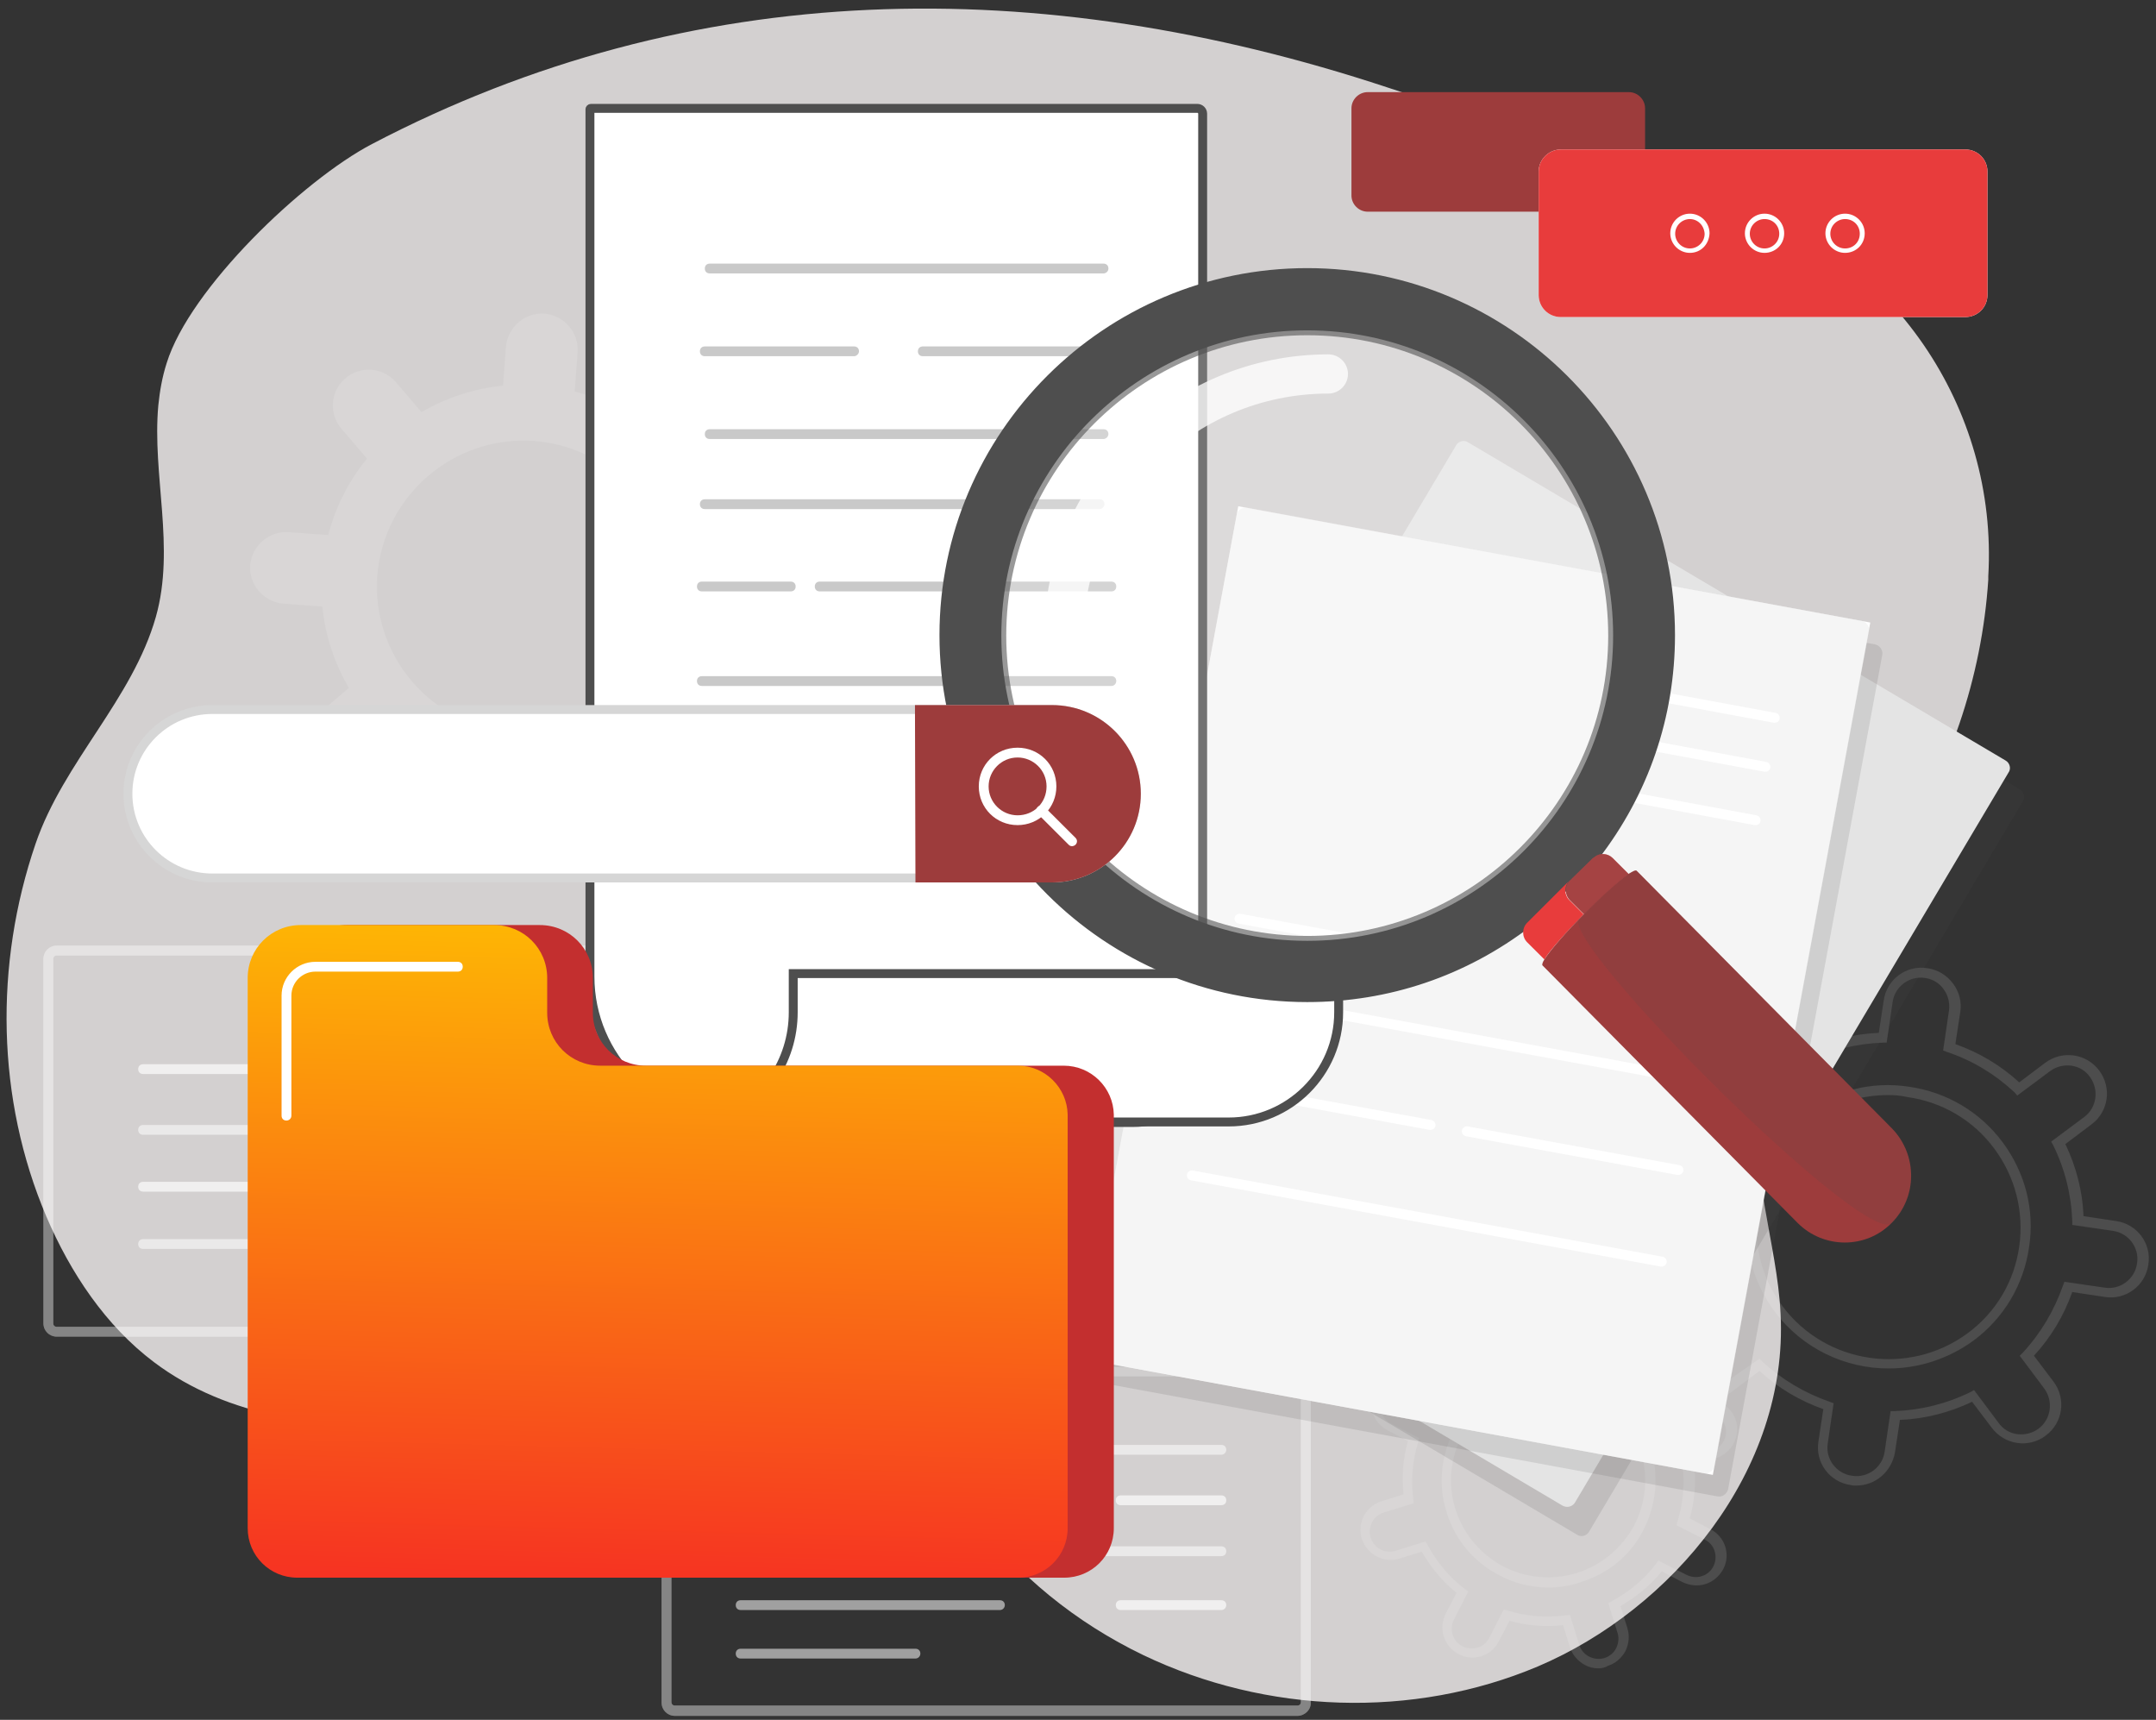 <?xml version="1.0" encoding="UTF-8"?> <svg xmlns="http://www.w3.org/2000/svg" width="242" height="193" viewBox="0 0 242 193" fill="none"><rect x="0" y="0" width="242" height="193" fill="#333333" stroke="none"/> <path opacity="0.81" d="M17.771 45.474C17.055 53.336 19.7 61.419 17.495 69.226C14.85 78.518 7.134 85.501 3.993 94.683C-0.636 108.209 -0.416 123.329 5.205 136.525C7.906 142.848 11.874 148.786 17.275 152.855C25.597 159.123 36.565 160.498 46.815 159.728C62.137 158.518 78.285 151.92 93.661 153.735C102.148 154.725 104.739 163.907 109.148 169.955C114.108 176.773 120.887 182.161 128.327 185.735C142.105 192.333 158.584 192.938 172.637 187C187.628 180.622 200.745 165.061 199.863 147.467C199.477 139.329 196.17 131.247 197.713 123.219C199.587 113.158 207.193 104.03 212.704 95.838C218.766 86.821 222.459 76.044 223.175 65.047C223.175 64.938 223.175 64.772 223.175 64.662C224.278 45.693 212.318 28.374 194.186 22.436L155.663 9.79C116.698 -3.076 77.678 -2.637 41.745 16.168C33.974 20.236 21.298 32.388 18.708 40.745C18.212 42.285 17.936 43.879 17.771 45.474Z" fill="#F8F4F4"></path> <g opacity="0.66"> <g opacity="0.66"> <g opacity="0.66"> <g opacity="0.66"> <path opacity="0.66" d="M85.725 63.84L81.316 63.51C80.985 60.211 79.938 57.132 78.34 54.383L81.702 51.523C83.41 50.094 83.576 47.51 82.143 45.86C80.71 44.156 78.12 43.991 76.466 45.42L73.104 48.279C70.624 46.245 67.703 44.761 64.507 43.936L64.837 39.537C65.003 37.338 63.349 35.413 61.145 35.194C58.94 35.029 57.011 36.678 56.791 38.877L56.46 43.276C53.154 43.606 50.067 44.651 47.312 46.245L44.446 42.891C43.013 41.187 40.422 41.022 38.769 42.451C37.061 43.881 36.895 46.465 38.328 48.114L41.194 51.468C39.155 53.943 37.667 56.857 36.84 60.046L32.431 59.716C30.227 59.551 28.298 61.2 28.077 63.4C27.912 65.599 29.565 67.523 31.77 67.743L36.179 68.073C36.51 71.372 37.557 74.451 39.155 77.201L35.793 80.06C34.085 81.489 33.919 84.073 35.352 85.723C36.785 87.427 39.375 87.592 41.029 86.163L44.391 83.304C46.871 85.338 49.792 86.823 52.988 87.647L52.657 92.046C52.492 94.245 54.145 96.17 56.35 96.389C58.554 96.555 60.483 94.905 60.704 92.706L61.035 88.307C64.341 87.977 67.428 86.932 70.183 85.338L73.049 88.692C74.482 90.396 77.072 90.561 78.726 89.132C80.434 87.702 80.6 85.118 79.167 83.469L76.301 80.115C78.34 77.64 79.828 74.726 80.655 71.537L85.064 71.867C87.268 72.032 89.197 70.383 89.418 68.183C89.583 65.984 87.93 64.005 85.725 63.84ZM57.507 82.204C48.469 81.489 41.69 73.627 42.351 64.609C43.068 55.592 50.949 48.829 59.987 49.489C69.026 50.204 75.805 58.066 75.143 67.084C74.482 76.101 66.546 82.864 57.507 82.204Z" fill="white"></path> </g> </g> <g opacity="0.66"> <g opacity="0.66"> <path opacity="0.66" d="M179.416 187.221C178.865 187.221 178.369 187.111 177.873 186.836C177.101 186.396 176.495 185.736 176.219 184.857L175.448 182.382C173.409 182.602 171.37 182.437 169.441 181.887L168.228 184.197C167.401 185.846 165.362 186.506 163.709 185.626C162.937 185.186 162.331 184.527 162.056 183.647C161.78 182.767 161.89 181.887 162.276 181.063L163.489 178.753C161.89 177.489 160.623 175.894 159.576 174.135L157.095 174.905C155.332 175.454 153.458 174.465 152.852 172.705C152.576 171.826 152.686 170.946 153.072 170.121C153.513 169.351 154.175 168.747 155.056 168.472L157.536 167.702C157.316 165.668 157.481 163.633 158.032 161.709L155.718 160.499C154.946 160.059 154.34 159.399 154.064 158.52C153.789 157.64 153.899 156.76 154.285 155.936C154.726 155.166 155.387 154.561 156.269 154.286C157.151 154.011 158.032 154.121 158.859 154.506L161.174 155.716C162.441 154.121 164.04 152.856 165.803 151.812L165.032 149.338C164.481 147.578 165.473 145.709 167.236 145.104C168.118 144.829 169 144.939 169.826 145.324C170.598 145.764 171.204 146.423 171.48 147.303L172.251 149.777C174.291 149.558 176.33 149.722 178.259 150.272L179.471 147.963C180.298 146.314 182.337 145.654 183.99 146.533C185.644 147.358 186.305 149.393 185.423 151.042L184.211 153.351C185.809 154.616 187.077 156.21 188.124 157.97L190.604 157.2C191.486 156.925 192.367 157.035 193.194 157.42C193.966 157.86 194.572 158.52 194.847 159.399C195.399 161.159 194.407 163.028 192.643 163.633L190.163 164.403C190.383 166.437 190.218 168.472 189.667 170.396L191.982 171.606C193.635 172.43 194.296 174.465 193.415 176.114C192.974 176.884 192.312 177.489 191.431 177.764C190.549 178.039 189.667 177.929 188.84 177.544L186.526 176.334C185.258 177.929 183.66 179.193 181.896 180.238L182.668 182.712C182.943 183.592 182.833 184.472 182.447 185.296C182.006 186.066 181.345 186.671 180.463 186.946C180.132 187.166 179.747 187.221 179.416 187.221ZM176.219 181.228L177.267 184.582C177.432 185.131 177.818 185.626 178.369 185.901C178.92 186.176 179.526 186.231 180.077 186.066C180.628 185.901 181.124 185.516 181.4 184.967C181.676 184.417 181.731 183.812 181.565 183.262L180.518 179.908L180.904 179.688C182.833 178.643 184.541 177.269 185.864 175.509L186.14 175.125L189.281 176.719C189.832 176.994 190.439 177.049 190.99 176.884C191.541 176.719 192.037 176.334 192.312 175.784C192.863 174.685 192.478 173.31 191.32 172.76L188.179 171.166L188.289 170.726C188.95 168.637 189.116 166.437 188.84 164.293L188.785 163.853L192.147 162.808C193.359 162.424 194.021 161.159 193.635 160.004C193.47 159.454 193.084 158.96 192.533 158.685C191.982 158.41 191.375 158.355 190.824 158.52L187.462 159.564L187.242 159.18C186.195 157.255 184.817 155.551 183.053 154.231L182.668 153.956L184.266 150.822C184.817 149.722 184.431 148.348 183.274 147.798C182.172 147.248 180.794 147.633 180.243 148.788L178.644 151.922L178.204 151.812C176.109 151.152 173.905 150.987 171.755 151.262L171.314 151.317L170.267 147.963C170.102 147.413 169.716 146.918 169.165 146.643C168.614 146.368 168.008 146.314 167.457 146.478C166.244 146.863 165.583 148.128 165.969 149.283L167.016 152.637L166.63 152.856C164.701 153.901 162.992 155.276 161.67 157.035L161.394 157.42L158.253 155.826C157.702 155.551 157.095 155.496 156.544 155.661C155.993 155.826 155.497 156.21 155.222 156.76C154.946 157.31 154.891 157.915 155.056 158.465C155.222 159.015 155.607 159.509 156.159 159.784L159.3 161.379L159.19 161.819C158.528 163.908 158.363 166.107 158.639 168.252L158.694 168.692L155.332 169.736C154.781 169.901 154.285 170.286 154.009 170.836C153.734 171.386 153.678 171.991 153.844 172.54C154.23 173.75 155.497 174.41 156.655 174.025L160.016 172.98L160.237 173.365C161.284 175.29 162.662 176.994 164.425 178.314L164.811 178.589L163.213 181.723C162.937 182.272 162.882 182.877 163.048 183.427C163.213 183.977 163.599 184.472 164.15 184.747C165.252 185.296 166.63 184.912 167.181 183.757L168.779 180.623L169.22 180.733C171.314 181.393 173.519 181.558 175.668 181.283L176.219 181.228ZM173.795 178.149C171.921 178.149 169.992 177.709 168.283 176.774C165.417 175.29 163.323 172.815 162.386 169.736C161.394 166.712 161.725 163.468 163.158 160.609C164.646 157.75 167.126 155.661 170.212 154.726C173.243 153.736 176.495 154.066 179.361 155.496C182.227 156.98 184.321 159.454 185.258 162.533C186.25 165.558 185.919 168.802 184.486 171.661C183.053 174.52 180.518 176.609 177.432 177.544C176.219 177.984 175.007 178.149 173.795 178.149ZM173.795 155.276C172.692 155.276 171.59 155.441 170.488 155.771C167.732 156.65 165.473 158.575 164.095 161.104C162.772 163.688 162.496 166.602 163.378 169.406C164.26 172.156 166.189 174.41 168.724 175.784C171.314 177.104 174.235 177.379 177.046 176.499C179.802 175.619 182.061 173.695 183.439 171.166C184.762 168.582 185.037 165.668 184.156 162.863C183.274 160.114 181.345 157.86 178.81 156.485C177.267 155.716 175.558 155.276 173.795 155.276Z" fill="white"></path> </g> </g> <g opacity="0.66"> <g opacity="0.66"> <path opacity="0.66" d="M208.351 166.712C208.13 166.712 207.91 166.712 207.744 166.657C205.374 166.328 203.721 164.128 204.107 161.764L204.658 158.135C202.013 157.2 199.588 155.771 197.493 153.846L194.572 156.046C193.635 156.761 192.533 157.035 191.376 156.871C190.219 156.706 189.226 156.101 188.51 155.166C187.077 153.242 187.463 150.547 189.392 149.118L192.313 146.919C191.1 144.389 190.384 141.64 190.274 138.836L186.636 138.286C184.266 137.956 182.613 135.757 182.999 133.393C183.164 132.238 183.77 131.248 184.707 130.534C185.644 129.819 186.802 129.544 187.904 129.709L191.541 130.259C192.478 127.62 193.911 125.2 195.84 123.111L193.636 120.197C192.919 119.262 192.643 118.108 192.809 117.008C192.974 115.853 193.58 114.864 194.517 114.149C195.454 113.434 196.556 113.159 197.714 113.324C198.871 113.489 199.863 114.094 200.58 115.029L202.784 117.943C205.319 116.733 208.075 116.018 210.886 115.908L211.437 112.279C211.768 109.915 213.972 108.266 216.342 108.651C217.499 108.815 218.491 109.42 219.208 110.355C219.924 111.29 220.2 112.444 220.034 113.544L219.483 117.173C222.129 118.108 224.554 119.537 226.648 121.462L229.569 119.262C231.498 117.833 234.198 118.218 235.631 120.142C237.064 122.066 236.678 124.761 234.749 126.19L231.828 128.389C233.041 130.919 233.757 133.668 233.868 136.472L237.505 137.022C239.875 137.352 241.528 139.551 241.142 141.915C240.812 144.279 238.607 145.929 236.237 145.544L232.6 144.994C231.663 147.633 230.23 150.053 228.301 152.142L230.506 155.056C231.939 156.98 231.553 159.675 229.624 161.104C228.687 161.819 227.53 162.094 226.427 161.929C225.27 161.764 224.278 161.159 223.562 160.224L221.357 157.31C218.822 158.52 216.066 159.235 213.256 159.345L212.704 162.974C212.319 165.173 210.5 166.712 208.351 166.712ZM197.493 152.472L197.824 152.802C200.029 154.836 202.564 156.321 205.374 157.31L205.815 157.475L205.154 161.984C204.878 163.743 206.146 165.393 207.91 165.613C209.673 165.888 211.327 164.623 211.547 162.864L212.208 158.355H212.649C215.625 158.245 218.491 157.53 221.192 156.211L221.578 155.991L224.333 159.675C224.829 160.389 225.601 160.829 226.427 160.939C227.254 161.049 228.136 160.829 228.797 160.334C230.23 159.29 230.506 157.255 229.459 155.826L226.703 152.142L227.034 151.812C229.073 149.613 230.561 147.084 231.553 144.279L231.718 143.84L236.237 144.499C238.001 144.774 239.654 143.51 239.875 141.75C240.15 139.991 238.883 138.341 237.119 138.121L232.6 137.462V137.022C232.49 134.053 231.773 131.193 230.451 128.499L230.23 128.114L233.923 125.365C235.356 124.321 235.631 122.286 234.584 120.857C234.088 120.142 233.316 119.702 232.49 119.592C231.663 119.482 230.781 119.702 230.12 120.197L226.427 122.946L226.097 122.561C223.892 120.527 221.357 118.987 218.546 118.053L218.105 117.888L218.767 113.379C218.877 112.554 218.657 111.675 218.161 111.015C217.665 110.3 216.893 109.86 216.066 109.75C214.303 109.475 212.649 110.74 212.429 112.499L211.768 117.008H211.327C208.351 117.118 205.485 117.833 202.784 119.152L202.398 119.372L199.643 115.688C199.147 114.974 198.375 114.534 197.548 114.424C196.722 114.314 195.84 114.534 195.179 115.029C194.462 115.523 194.021 116.293 193.911 117.118C193.801 117.943 194.021 118.822 194.517 119.482L197.273 123.166L196.942 123.496C194.903 125.695 193.36 128.224 192.423 131.029L192.258 131.468L187.738 130.809C186.912 130.699 186.03 130.919 185.369 131.413C184.652 131.908 184.211 132.678 184.101 133.503C183.825 135.262 185.093 136.912 186.857 137.132L191.376 137.791V138.231C191.486 141.2 192.203 144.06 193.525 146.754L193.746 147.139L190.053 149.888C189.337 150.383 188.896 151.152 188.786 151.977C188.675 152.802 188.896 153.682 189.392 154.341C189.888 155.056 190.659 155.496 191.486 155.606C192.313 155.716 193.195 155.496 193.856 155.001L197.493 152.472ZM211.988 153.572C207.138 153.572 202.343 151.372 199.202 147.194C193.966 140.156 195.399 130.204 202.454 124.925C205.87 122.396 210.059 121.297 214.303 121.956C218.491 122.561 222.239 124.761 224.774 128.169C227.309 131.578 228.411 135.757 227.75 139.991C227.144 144.169 224.939 147.908 221.522 150.438C218.657 152.527 215.295 153.572 211.988 153.572ZM211.933 122.891C208.736 122.891 205.705 123.881 203.115 125.86C196.556 130.754 195.179 140.046 200.084 146.589C204.989 153.132 214.303 154.451 220.861 149.613C224.058 147.249 226.097 143.785 226.648 139.881C227.199 135.977 226.207 132.073 223.837 128.884C221.467 125.695 217.995 123.661 214.082 123.111C213.366 122.946 212.649 122.891 211.933 122.891Z" fill="white"></path> </g> </g> </g> </g> <g opacity="0.81"> <path opacity="0.81" d="M137.09 168.913H125.792C125.461 168.913 125.241 168.693 125.241 168.363C125.241 168.033 125.461 167.813 125.792 167.813H137.09C137.421 167.813 137.641 168.033 137.641 168.363C137.641 168.693 137.421 168.913 137.09 168.913Z" fill="white"></path> <path opacity="0.81" d="M137.09 180.678H125.792C125.461 180.678 125.241 180.458 125.241 180.128C125.241 179.799 125.461 179.579 125.792 179.579H137.09C137.421 179.579 137.641 179.799 137.641 180.128C137.641 180.403 137.421 180.678 137.09 180.678Z" fill="white"></path> <g opacity="0.81"> <g opacity="0.81"> <g opacity="0.81"> <path opacity="0.81" d="M145.632 192.555H75.75C74.923 192.555 74.262 191.895 74.262 191.07V154.891C74.262 154.067 74.923 153.407 75.75 153.407H145.632C146.459 153.407 147.12 154.067 147.12 154.891V191.07C147.176 191.84 146.459 192.555 145.632 192.555ZM75.75 154.451C75.529 154.451 75.364 154.616 75.364 154.836V191.015C75.364 191.235 75.529 191.4 75.75 191.4H145.632C145.853 191.4 146.018 191.235 146.018 191.015V154.836C146.018 154.616 145.853 154.451 145.632 154.451H75.75Z" fill="white"></path> <path opacity="0.66" d="M145.632 192.555H75.75C74.923 192.555 74.262 191.895 74.262 191.07V154.891C74.262 154.067 74.923 153.407 75.75 153.407H145.632C146.459 153.407 147.12 154.067 147.12 154.891V191.07C147.176 191.84 146.459 192.555 145.632 192.555ZM75.75 154.451C75.529 154.451 75.364 154.616 75.364 154.836V191.015C75.364 191.235 75.529 191.4 75.75 191.4H145.632C145.853 191.4 146.018 191.235 146.018 191.015V154.836C146.018 154.616 145.853 154.451 145.632 154.451H75.75Z" fill="white"></path> </g> </g> <path opacity="0.81" d="M137.09 163.248H83.135C82.804 163.248 82.584 163.028 82.584 162.698C82.584 162.368 82.804 162.148 83.135 162.148H137.09C137.42 162.148 137.641 162.368 137.641 162.698C137.641 162.973 137.42 163.248 137.09 163.248Z" fill="white"></path> <path opacity="0.81" d="M137.09 174.631H83.135C82.804 174.631 82.584 174.411 82.584 174.081C82.584 173.751 82.804 173.531 83.135 173.531H137.09C137.42 173.531 137.641 173.751 137.641 174.081C137.641 174.411 137.42 174.631 137.09 174.631Z" fill="white"></path> <path opacity="0.81" d="M112.234 168.912H83.135C82.804 168.912 82.584 168.692 82.584 168.362C82.584 168.032 82.804 167.812 83.135 167.812H112.234C112.565 167.812 112.785 168.032 112.785 168.362C112.785 168.692 112.565 168.912 112.234 168.912Z" fill="white"></path> <path opacity="0.81" d="M112.234 180.679H83.135C82.804 180.679 82.584 180.459 82.584 180.129C82.584 179.799 82.804 179.579 83.135 179.579H112.234C112.565 179.579 112.785 179.799 112.785 180.129C112.785 180.404 112.565 180.679 112.234 180.679Z" fill="white"></path> <path opacity="0.81" d="M102.755 186.121H83.135C82.804 186.121 82.584 185.901 82.584 185.571C82.584 185.241 82.804 185.021 83.135 185.021H102.755C103.085 185.021 103.306 185.241 103.306 185.571C103.306 185.846 103.085 186.121 102.755 186.121Z" fill="white"></path> </g> </g> <g opacity="0.81"> <path opacity="0.81" d="M28.794 133.723H16.063C15.732 133.723 15.512 133.503 15.512 133.173C15.512 132.843 15.732 132.624 16.063 132.624H28.794C29.125 132.624 29.345 132.843 29.345 133.173C29.345 133.503 29.069 133.723 28.794 133.723Z" fill="white"></path> <path opacity="0.81" d="M28.794 120.527H16.063C15.732 120.527 15.512 120.307 15.512 119.977C15.512 119.647 15.732 119.427 16.063 119.427H28.794C29.125 119.427 29.345 119.647 29.345 119.977C29.345 120.307 29.069 120.527 28.794 120.527Z" fill="white"></path> <g opacity="0.81"> <g opacity="0.81"> <g opacity="0.81"> <path opacity="0.81" d="M85.174 149.997H6.363C5.536 149.997 4.875 149.338 4.875 148.513V107.606C4.875 106.781 5.536 106.121 6.363 106.121H85.174C86.001 106.121 86.662 106.781 86.662 107.606V148.513C86.662 149.338 86.001 149.997 85.174 149.997ZM6.363 107.221C6.143 107.221 5.977 107.386 5.977 107.606V148.513C5.977 148.733 6.143 148.898 6.363 148.898H85.174C85.394 148.898 85.56 148.733 85.56 148.513V107.606C85.56 107.386 85.394 107.221 85.174 107.221H6.363Z" fill="white"></path> <path opacity="0.66" d="M85.174 149.997H6.363C5.536 149.997 4.875 149.338 4.875 148.513V107.606C4.875 106.781 5.536 106.121 6.363 106.121H85.174C86.001 106.121 86.662 106.781 86.662 107.606V148.513C86.662 149.338 86.001 149.997 85.174 149.997ZM6.363 107.221C6.143 107.221 5.977 107.386 5.977 107.606V148.513C5.977 148.733 6.143 148.898 6.363 148.898H85.174C85.394 148.898 85.56 148.733 85.56 148.513V107.606C85.56 107.386 85.394 107.221 85.174 107.221H6.363Z" fill="white"></path> </g> </g> <path opacity="0.81" d="M76.687 140.156H16.063C15.732 140.156 15.512 139.936 15.512 139.606C15.512 139.276 15.732 139.056 16.063 139.056H76.687C77.017 139.056 77.238 139.276 77.238 139.606C77.238 139.881 77.017 140.156 76.687 140.156Z" fill="white"></path> <path opacity="0.81" d="M76.687 127.345H16.063C15.732 127.345 15.512 127.125 15.512 126.795C15.512 126.466 15.732 126.246 16.063 126.246H76.687C77.017 126.246 77.238 126.466 77.238 126.795C77.238 127.125 77.017 127.345 76.687 127.345Z" fill="white"></path> <path opacity="0.81" d="M76.686 133.723H44.005C43.674 133.723 43.454 133.503 43.454 133.173C43.454 132.843 43.674 132.623 44.005 132.623H76.686C77.017 132.623 77.237 132.843 77.237 133.173C77.237 133.503 77.017 133.723 76.686 133.723Z" fill="white"></path> <path opacity="0.81" d="M76.686 120.527H44.005C43.674 120.527 43.454 120.307 43.454 119.978C43.454 119.648 43.674 119.428 44.005 119.428H76.686C77.017 119.428 77.237 119.648 77.237 119.978C77.237 120.307 77.017 120.527 76.686 120.527Z" fill="white"></path> <path opacity="0.81" d="M76.686 114.423H54.642C54.311 114.423 54.09 114.203 54.09 113.874C54.09 113.544 54.311 113.324 54.642 113.324H76.686C77.017 113.324 77.238 113.544 77.238 113.874C77.238 114.203 77.017 114.423 76.686 114.423Z" fill="white"></path> </g> </g> <path opacity="0.14" d="M176.991 172.21L116.698 136.526C116.202 136.251 116.037 135.592 116.367 135.152L165.032 53.227C165.307 52.732 165.969 52.567 166.409 52.897L226.703 88.581C227.199 88.856 227.364 89.516 227.033 89.956L178.369 171.88C178.093 172.375 177.432 172.54 176.991 172.21Z" fill="#4E4E4E"></path> <path d="M175.393 168.966L115.1 133.282C114.604 133.007 114.439 132.347 114.769 131.908L163.434 49.983C163.709 49.488 164.37 49.323 164.811 49.653L225.104 85.337C225.6 85.612 225.766 86.272 225.435 86.712L176.771 168.636C176.495 169.076 175.889 169.241 175.393 168.966Z" fill="#E4E4E4"></path> <path opacity="0.14" d="M192.754 167.922L123.808 155.221C123.257 155.111 122.871 154.561 122.981 154.011L140.287 60.43C140.397 59.88 140.948 59.495 141.499 59.605L210.445 72.306C210.996 72.416 211.382 72.966 211.271 73.516L193.966 167.152C193.801 167.702 193.305 168.032 192.754 167.922Z" fill="#4E4E4E"></path> <path d="M138.987 56.813L121.312 152.463L192.256 165.512L209.932 69.861L138.987 56.813Z" fill="white"></path> <path opacity="0.39" d="M191.265 165.337L122.32 152.636C121.769 152.526 121.383 151.976 121.493 151.426L138.798 57.79C138.909 57.24 139.46 56.856 140.011 56.966L208.956 69.667C209.508 69.777 209.893 70.326 209.783 70.876L192.478 164.512C192.313 165.062 191.817 165.392 191.265 165.337Z" fill="#E4E4E4"></path> <path d="M199.201 81.104C199.146 81.104 199.146 81.104 199.091 81.104L181.841 77.915C181.565 77.86 181.345 77.585 181.4 77.255C181.455 76.98 181.731 76.76 182.061 76.815L199.312 80.004C199.587 80.059 199.808 80.334 199.753 80.664C199.697 80.939 199.477 81.104 199.201 81.104Z" fill="white"></path> <path d="M198.155 86.602C198.099 86.602 198.099 86.602 198.044 86.602L180.794 83.413C180.519 83.358 180.298 83.083 180.353 82.753C180.408 82.478 180.684 82.258 181.015 82.313L198.265 85.502C198.54 85.557 198.761 85.832 198.706 86.162C198.651 86.437 198.43 86.602 198.155 86.602Z" fill="white"></path> <path d="M197.052 92.594C196.997 92.594 196.997 92.594 196.942 92.594L179.692 89.406C179.416 89.35 179.196 89.076 179.251 88.746C179.306 88.471 179.581 88.251 179.912 88.306L197.162 91.495C197.438 91.55 197.658 91.825 197.603 92.155C197.548 92.43 197.328 92.594 197.052 92.594Z" fill="white"></path> <path d="M190.273 121.735C190.218 121.735 190.218 121.735 190.163 121.735L137.421 112.058C137.145 112.003 136.925 111.728 136.98 111.399C137.035 111.124 137.31 110.904 137.641 110.959L190.384 120.636C190.659 120.691 190.88 120.966 190.825 121.295C190.769 121.515 190.549 121.735 190.273 121.735Z" fill="white"></path> <path d="M186.526 142.134C186.471 142.134 186.471 142.134 186.416 142.134L133.673 132.457C133.397 132.402 133.177 132.127 133.232 131.797C133.287 131.522 133.563 131.302 133.893 131.357L186.636 141.034C186.912 141.089 187.132 141.364 187.077 141.694C187.022 141.914 186.801 142.134 186.526 142.134Z" fill="white"></path> <path d="M160.568 126.794C160.513 126.794 160.513 126.794 160.458 126.794L135.547 122.23C135.272 122.175 135.051 121.9 135.106 121.57C135.161 121.296 135.437 121.076 135.768 121.131L160.678 125.694C160.954 125.749 161.174 126.024 161.119 126.354C161.064 126.629 160.844 126.794 160.568 126.794Z" fill="white"></path> <path d="M164.04 108.21C163.985 108.21 163.985 108.21 163.93 108.21L139.019 103.646C138.743 103.591 138.523 103.316 138.578 102.986C138.633 102.712 138.909 102.492 139.239 102.547L164.15 107.11C164.426 107.165 164.646 107.44 164.591 107.77C164.536 108.045 164.315 108.21 164.04 108.21Z" fill="white"></path> <path d="M188.4 131.852C188.344 131.852 188.344 131.852 188.289 131.852L164.536 127.508C164.26 127.453 164.04 127.178 164.095 126.848C164.15 126.573 164.426 126.353 164.756 126.408L188.51 130.752C188.785 130.807 189.006 131.082 188.951 131.412C188.896 131.632 188.675 131.852 188.4 131.852Z" fill="white"></path> <path d="M182.833 23.755H153.513C152.521 23.755 151.694 22.93 151.694 21.941V12.154C151.694 11.164 152.521 10.339 153.513 10.339H182.833C183.825 10.339 184.652 11.164 184.652 12.154V21.941C184.652 22.93 183.825 23.755 182.833 23.755Z" fill="#9D3C3C"></path> <path d="M175.189 16.775H220.601C221.979 16.775 223.081 17.875 223.081 19.249V33.105C223.081 34.479 221.979 35.579 220.601 35.579H175.189C173.811 35.579 172.708 34.479 172.708 33.105V19.249C172.708 17.875 173.866 16.775 175.189 16.775Z" fill="white"></path> <path d="M175.189 16.775H220.601C221.979 16.775 223.081 17.875 223.081 19.249V33.105C223.081 34.479 221.979 35.579 220.601 35.579H175.189C173.811 35.579 172.708 34.479 172.708 33.105V19.249C172.708 17.875 173.866 16.775 175.189 16.775Z" fill="#E83C3C"></path> <path d="M207.099 28.377C205.886 28.377 204.894 27.387 204.894 26.177C204.894 24.968 205.886 23.978 207.099 23.978C208.311 23.978 209.303 24.968 209.303 26.177C209.303 27.442 208.311 28.377 207.099 28.377ZM207.099 24.583C206.217 24.583 205.445 25.298 205.445 26.232C205.445 27.112 206.162 27.882 207.099 27.882C208.035 27.882 208.752 27.167 208.752 26.232C208.752 25.298 208.035 24.583 207.099 24.583Z" fill="white"></path> <path d="M198.06 28.377C196.847 28.377 195.855 27.387 195.855 26.177C195.855 24.968 196.847 23.978 198.06 23.978C199.272 23.978 200.264 24.968 200.264 26.177C200.264 27.442 199.272 28.377 198.06 28.377ZM198.06 24.583C197.178 24.583 196.407 25.298 196.407 26.232C196.407 27.112 197.123 27.882 198.06 27.882C198.942 27.882 199.713 27.167 199.713 26.232C199.713 25.298 198.997 24.583 198.06 24.583Z" fill="white"></path> <path d="M189.683 28.377C188.471 28.377 187.479 27.387 187.479 26.177C187.479 24.968 188.471 23.978 189.683 23.978C190.895 23.978 191.888 24.968 191.888 26.177C191.832 27.442 190.895 28.377 189.683 28.377ZM189.683 24.583C188.801 24.583 188.03 25.298 188.03 26.232C188.03 27.112 188.746 27.882 189.683 27.882C190.565 27.882 191.336 27.167 191.336 26.232C191.281 25.298 190.565 24.583 189.683 24.583Z" fill="white"></path> <path d="M66.326 12.159H134.389C134.721 12.159 134.992 12.431 134.992 12.758V118.326C134.992 122.557 131.579 125.963 127.335 125.963H82.639C73.599 125.963 66.219 118.652 66.219 109.583V12.264C66.219 12.24 66.229 12.214 66.251 12.191C66.274 12.169 66.301 12.159 66.326 12.159Z" fill="white" stroke="#4E4E4E"></path> <path d="M137.917 125.908H80.801C85.619 123.905 89.036 119.17 89.036 113.597V109.258H150.258V113.597C150.258 120.411 144.697 125.908 137.917 125.908Z" fill="white" stroke="#4E4E4E"></path> <path d="M123.863 95.507H79.663C79.332 95.507 79.112 95.287 79.112 94.957C79.112 94.628 79.332 94.408 79.663 94.408H123.863C124.194 94.408 124.414 94.628 124.414 94.957C124.414 95.287 124.139 95.507 123.863 95.507Z" fill="#C9C9C9"></path> <path d="M124.745 76.979H78.781C78.45 76.979 78.23 76.759 78.23 76.429C78.23 76.099 78.45 75.879 78.781 75.879H124.745C125.076 75.879 125.296 76.099 125.296 76.429C125.296 76.704 125.076 76.979 124.745 76.979Z" fill="#C9C9C9"></path> <path d="M101.763 86.215H78.285C77.954 86.215 77.734 85.995 77.734 85.665C77.734 85.336 77.954 85.116 78.285 85.116H101.763C102.094 85.116 102.314 85.336 102.314 85.665C102.314 85.995 102.038 86.215 101.763 86.215Z" fill="#C9C9C9"></path> <path d="M99.944 86.215H80.049C79.718 86.215 79.498 85.995 79.498 85.665C79.498 85.336 79.718 85.116 80.049 85.116H99.999C100.33 85.116 100.551 85.336 100.551 85.665C100.495 85.995 100.275 86.215 99.944 86.215Z" fill="#C9C9C9"></path> <path d="M109.368 57.13H79.112C78.781 57.13 78.561 56.91 78.561 56.58C78.561 56.25 78.781 56.03 79.112 56.03H109.368C109.699 56.03 109.92 56.25 109.92 56.58C109.92 56.855 109.699 57.13 109.368 57.13Z" fill="#C9C9C9"></path> <path d="M123.422 57.13H114.218C113.887 57.13 113.667 56.91 113.667 56.58C113.667 56.25 113.887 56.03 114.218 56.03H123.422C123.753 56.03 123.973 56.25 123.973 56.58C123.973 56.855 123.697 57.13 123.422 57.13Z" fill="#C9C9C9"></path> <path d="M124.745 66.367H92.008C91.677 66.367 91.457 66.147 91.457 65.817C91.457 65.487 91.677 65.267 92.008 65.267H124.745C125.076 65.267 125.296 65.487 125.296 65.817C125.296 66.147 125.076 66.367 124.745 66.367Z" fill="#C9C9C9"></path> <path d="M88.757 66.367H78.781C78.45 66.367 78.23 66.147 78.23 65.817C78.23 65.487 78.45 65.267 78.781 65.267H88.757C89.087 65.267 89.308 65.487 89.308 65.817C89.308 66.147 89.087 66.367 88.757 66.367Z" fill="#C9C9C9"></path> <path d="M123.863 49.267H79.663C79.332 49.267 79.112 49.047 79.112 48.717C79.112 48.387 79.332 48.167 79.663 48.167H123.863C124.194 48.167 124.414 48.387 124.414 48.717C124.414 48.992 124.139 49.267 123.863 49.267Z" fill="#C9C9C9"></path> <path d="M123.863 30.683H79.663C79.332 30.683 79.112 30.463 79.112 30.133C79.112 29.803 79.332 29.583 79.663 29.583H123.863C124.194 29.583 124.414 29.803 124.414 30.133C124.414 30.463 124.139 30.683 123.863 30.683Z" fill="#C9C9C9"></path> <path d="M95.866 39.975H79.112C78.781 39.975 78.561 39.755 78.561 39.425C78.561 39.095 78.781 38.876 79.112 38.876H95.866C96.197 38.876 96.417 39.095 96.417 39.425C96.417 39.7 96.141 39.975 95.866 39.975Z" fill="#C9C9C9"></path> <path d="M123.532 39.975H103.581C103.251 39.975 103.03 39.755 103.03 39.425C103.03 39.095 103.251 38.876 103.581 38.876H123.532C123.863 38.876 124.083 39.095 124.083 39.425C124.083 39.7 123.808 39.975 123.532 39.975Z" fill="#C9C9C9"></path> <path opacity="0.21" d="M171.404 95.923C185.028 82.331 185.028 60.294 171.404 46.702C157.781 33.111 135.692 33.111 122.068 46.702C108.445 60.294 108.445 82.331 122.068 95.922C135.692 109.514 157.781 109.514 171.404 95.923Z" fill="white"></path> <path opacity="0.76" d="M119.394 73.802C118.181 73.802 117.189 72.812 117.189 71.602C117.189 54.063 131.519 39.767 149.1 39.767C150.312 39.767 151.304 40.757 151.304 41.966C151.304 43.176 150.312 44.166 149.1 44.166C133.944 44.166 121.598 56.482 121.598 71.602C121.598 72.812 120.606 73.802 119.394 73.802Z" fill="white"></path> <path opacity="0.58" d="M146.73 107.231C126.89 107.231 110.742 91.121 110.742 71.327C110.742 51.533 126.89 35.423 146.73 35.423C166.571 35.423 182.719 51.533 182.719 71.327C182.719 91.121 166.571 107.231 146.73 107.231ZM146.73 37.622C128.102 37.622 112.946 52.742 112.946 71.327C112.946 89.911 128.102 105.031 146.73 105.031C165.358 105.031 180.514 89.911 180.514 71.327C180.514 52.742 165.358 37.622 146.73 37.622Z" fill="#4E4E4E"></path> <path d="M178.75 96.233C178.805 96.178 178.861 96.123 178.916 96.123C184.207 89.25 187.403 80.673 187.403 71.326C187.403 48.893 169.161 30.693 146.675 30.693C124.189 30.693 105.947 48.893 105.947 71.326C105.947 93.759 124.189 111.958 146.675 111.958C155.989 111.958 164.586 108.824 171.42 103.546L176.105 98.872L178.75 96.233ZM146.73 106.13C127.441 106.13 111.844 90.57 111.844 71.326C111.844 52.082 127.441 36.522 146.73 36.522C166.019 36.522 181.616 52.082 181.616 71.326C181.616 90.515 165.964 106.13 146.73 106.13Z" fill="#4E4E4E"></path> <path d="M146.73 112.454C123.968 112.454 105.451 93.98 105.451 71.272C105.451 48.564 123.968 30.089 146.73 30.089C169.491 30.089 188.009 48.564 188.009 71.272C188.009 80.454 185.033 89.141 179.412 96.399L179.301 96.509C179.246 96.564 179.191 96.564 179.191 96.619L171.861 103.931C164.531 109.54 155.879 112.454 146.73 112.454ZM146.73 31.244C124.575 31.244 106.553 49.223 106.553 71.326C106.553 93.43 124.575 111.409 146.73 111.409C155.603 111.409 164.09 108.55 171.145 103.162L178.42 95.904C178.475 95.849 178.53 95.794 178.585 95.739C184.041 88.701 186.907 80.234 186.907 71.326C186.852 49.223 168.83 31.244 146.73 31.244ZM146.73 106.681C127.165 106.681 111.293 90.846 111.293 71.326C111.293 51.808 127.165 35.972 146.73 35.972C166.295 35.972 182.167 51.808 182.167 71.326C182.167 90.846 166.24 106.681 146.73 106.681ZM146.73 37.072C127.826 37.072 112.395 52.412 112.395 71.326C112.395 90.186 127.771 105.581 146.73 105.581C165.634 105.581 181.065 90.241 181.065 71.326C181.065 52.412 165.634 37.072 146.73 37.072Z" fill="#4E4E4E"></path> <path d="M177.758 102.612L176.16 101.018C175.554 100.413 175.554 99.423 176.16 98.818L171.476 103.492L171.42 103.547C170.814 104.152 170.814 105.141 171.42 105.746L173.349 107.671C173.956 106.626 175.83 104.592 177.758 102.612Z" fill="#E83C3C"></path> <path d="M176.215 98.818C175.609 99.423 175.609 100.412 176.215 101.017L177.813 102.612C179.742 100.687 181.726 98.873 182.828 98.103L181.01 96.288C180.459 95.739 179.577 95.684 178.971 96.179C178.915 96.234 178.86 96.288 178.805 96.288L176.215 98.818Z" fill="#E83C3C"></path> <path opacity="0.43" d="M176.215 98.818C175.609 99.423 175.609 100.412 176.215 101.017L177.813 102.612C179.742 100.687 181.726 98.873 182.828 98.103L181.01 96.288C180.459 95.739 179.577 95.684 178.971 96.179C178.915 96.234 178.86 96.288 178.805 96.288L176.215 98.818Z" fill="#4E4E4E"></path> <path d="M212.369 126.64L183.71 97.719C183.6 97.609 183.269 97.773 182.829 98.048C181.726 98.818 179.687 100.633 177.813 102.557C175.829 104.536 174.011 106.626 173.349 107.67C173.129 108 173.074 108.275 173.129 108.33L201.787 137.251C204.708 140.165 209.448 140.165 212.314 137.251C215.235 134.337 215.235 129.609 212.369 126.64Z" fill="#9D3C3C"></path> <path opacity="0.14" d="M212.369 126.639L183.711 97.718C183.325 97.333 180.073 100.247 177.262 103.106C174.893 105.581 209.448 140.165 212.369 137.251C215.235 134.337 215.235 129.608 212.369 126.639Z" fill="#4E4E4E"></path> <path d="M118.076 98.527H23.834C18.598 98.527 14.358 94.296 14.358 89.075C14.358 83.854 18.598 79.623 23.834 79.623H118.076C123.312 79.623 127.551 83.854 127.551 89.075C127.551 94.296 123.312 98.527 118.076 98.527Z" fill="white" stroke="#D6D6D6"></path> <path d="M118.076 99.027H102.755L102.7 79.123H118.076C123.587 79.123 128.051 83.577 128.051 89.075C128.051 94.573 123.587 99.027 118.076 99.027Z" fill="#9D3C3C"></path> <path d="M114.218 92.594C111.793 92.594 109.864 90.669 109.864 88.25C109.864 85.831 111.793 83.906 114.218 83.906C116.643 83.906 118.572 85.831 118.572 88.25C118.572 89.404 118.131 90.504 117.304 91.329C116.478 92.154 115.375 92.594 114.218 92.594ZM114.218 85.006C112.399 85.006 110.967 86.49 110.967 88.25C110.967 90.064 112.455 91.494 114.218 91.494C115.1 91.494 115.927 91.164 116.533 90.559C117.139 89.954 117.47 89.13 117.47 88.25C117.47 86.436 115.982 85.006 114.218 85.006Z" fill="white"></path> <path d="M120.336 94.958C120.17 94.958 120.06 94.903 119.95 94.793L116.478 91.329C116.257 91.109 116.257 90.779 116.478 90.559C116.698 90.339 117.029 90.339 117.249 90.559L120.721 94.023C120.942 94.243 120.942 94.573 120.721 94.793C120.611 94.903 120.446 94.958 120.336 94.958Z" fill="white"></path> <path d="M119.399 119.591H72.498C69.191 119.591 66.546 116.952 66.546 113.653V109.749C66.546 106.45 63.901 103.811 60.594 103.811H38.935C35.628 103.811 32.982 106.45 32.982 109.749V125.089V142.739V171.495C32.982 174.574 35.462 177.048 38.549 177.048H119.454C122.54 177.048 125.02 174.574 125.02 171.495V125.089C124.965 122.065 122.485 119.591 119.399 119.591Z" fill="#C32F2F"></path> <path d="M114.273 119.591H67.373C64.066 119.591 61.42 116.952 61.42 113.653V109.749C61.42 106.45 58.775 103.811 55.468 103.811H33.754C30.447 103.811 27.802 106.45 27.802 109.749V125.089V142.739V171.495C27.802 174.574 30.282 177.048 33.368 177.048H114.273C117.36 177.048 119.84 174.574 119.84 171.495V125.089C119.785 122.065 117.304 119.591 114.273 119.591Z" fill="url(#paint0_linear_2255_5940)"></path> <path d="M32.156 125.75C31.825 125.75 31.605 125.53 31.605 125.2V111.729C31.605 109.64 33.313 107.935 35.407 107.935H51.39C51.721 107.935 51.941 108.155 51.941 108.485C51.941 108.815 51.721 109.035 51.39 109.035H35.407C33.919 109.035 32.707 110.244 32.707 111.729V125.2C32.707 125.53 32.431 125.75 32.156 125.75Z" fill="white"></path> <defs> <linearGradient id="paint0_linear_2255_5940" x1="97.527" y1="94.817" x2="95.112" y2="186.026" gradientUnits="userSpaceOnUse"> <stop stop-color="#FFC700"></stop> <stop offset="1" stop-color="#F52525"></stop> </linearGradient> </defs> </svg> 